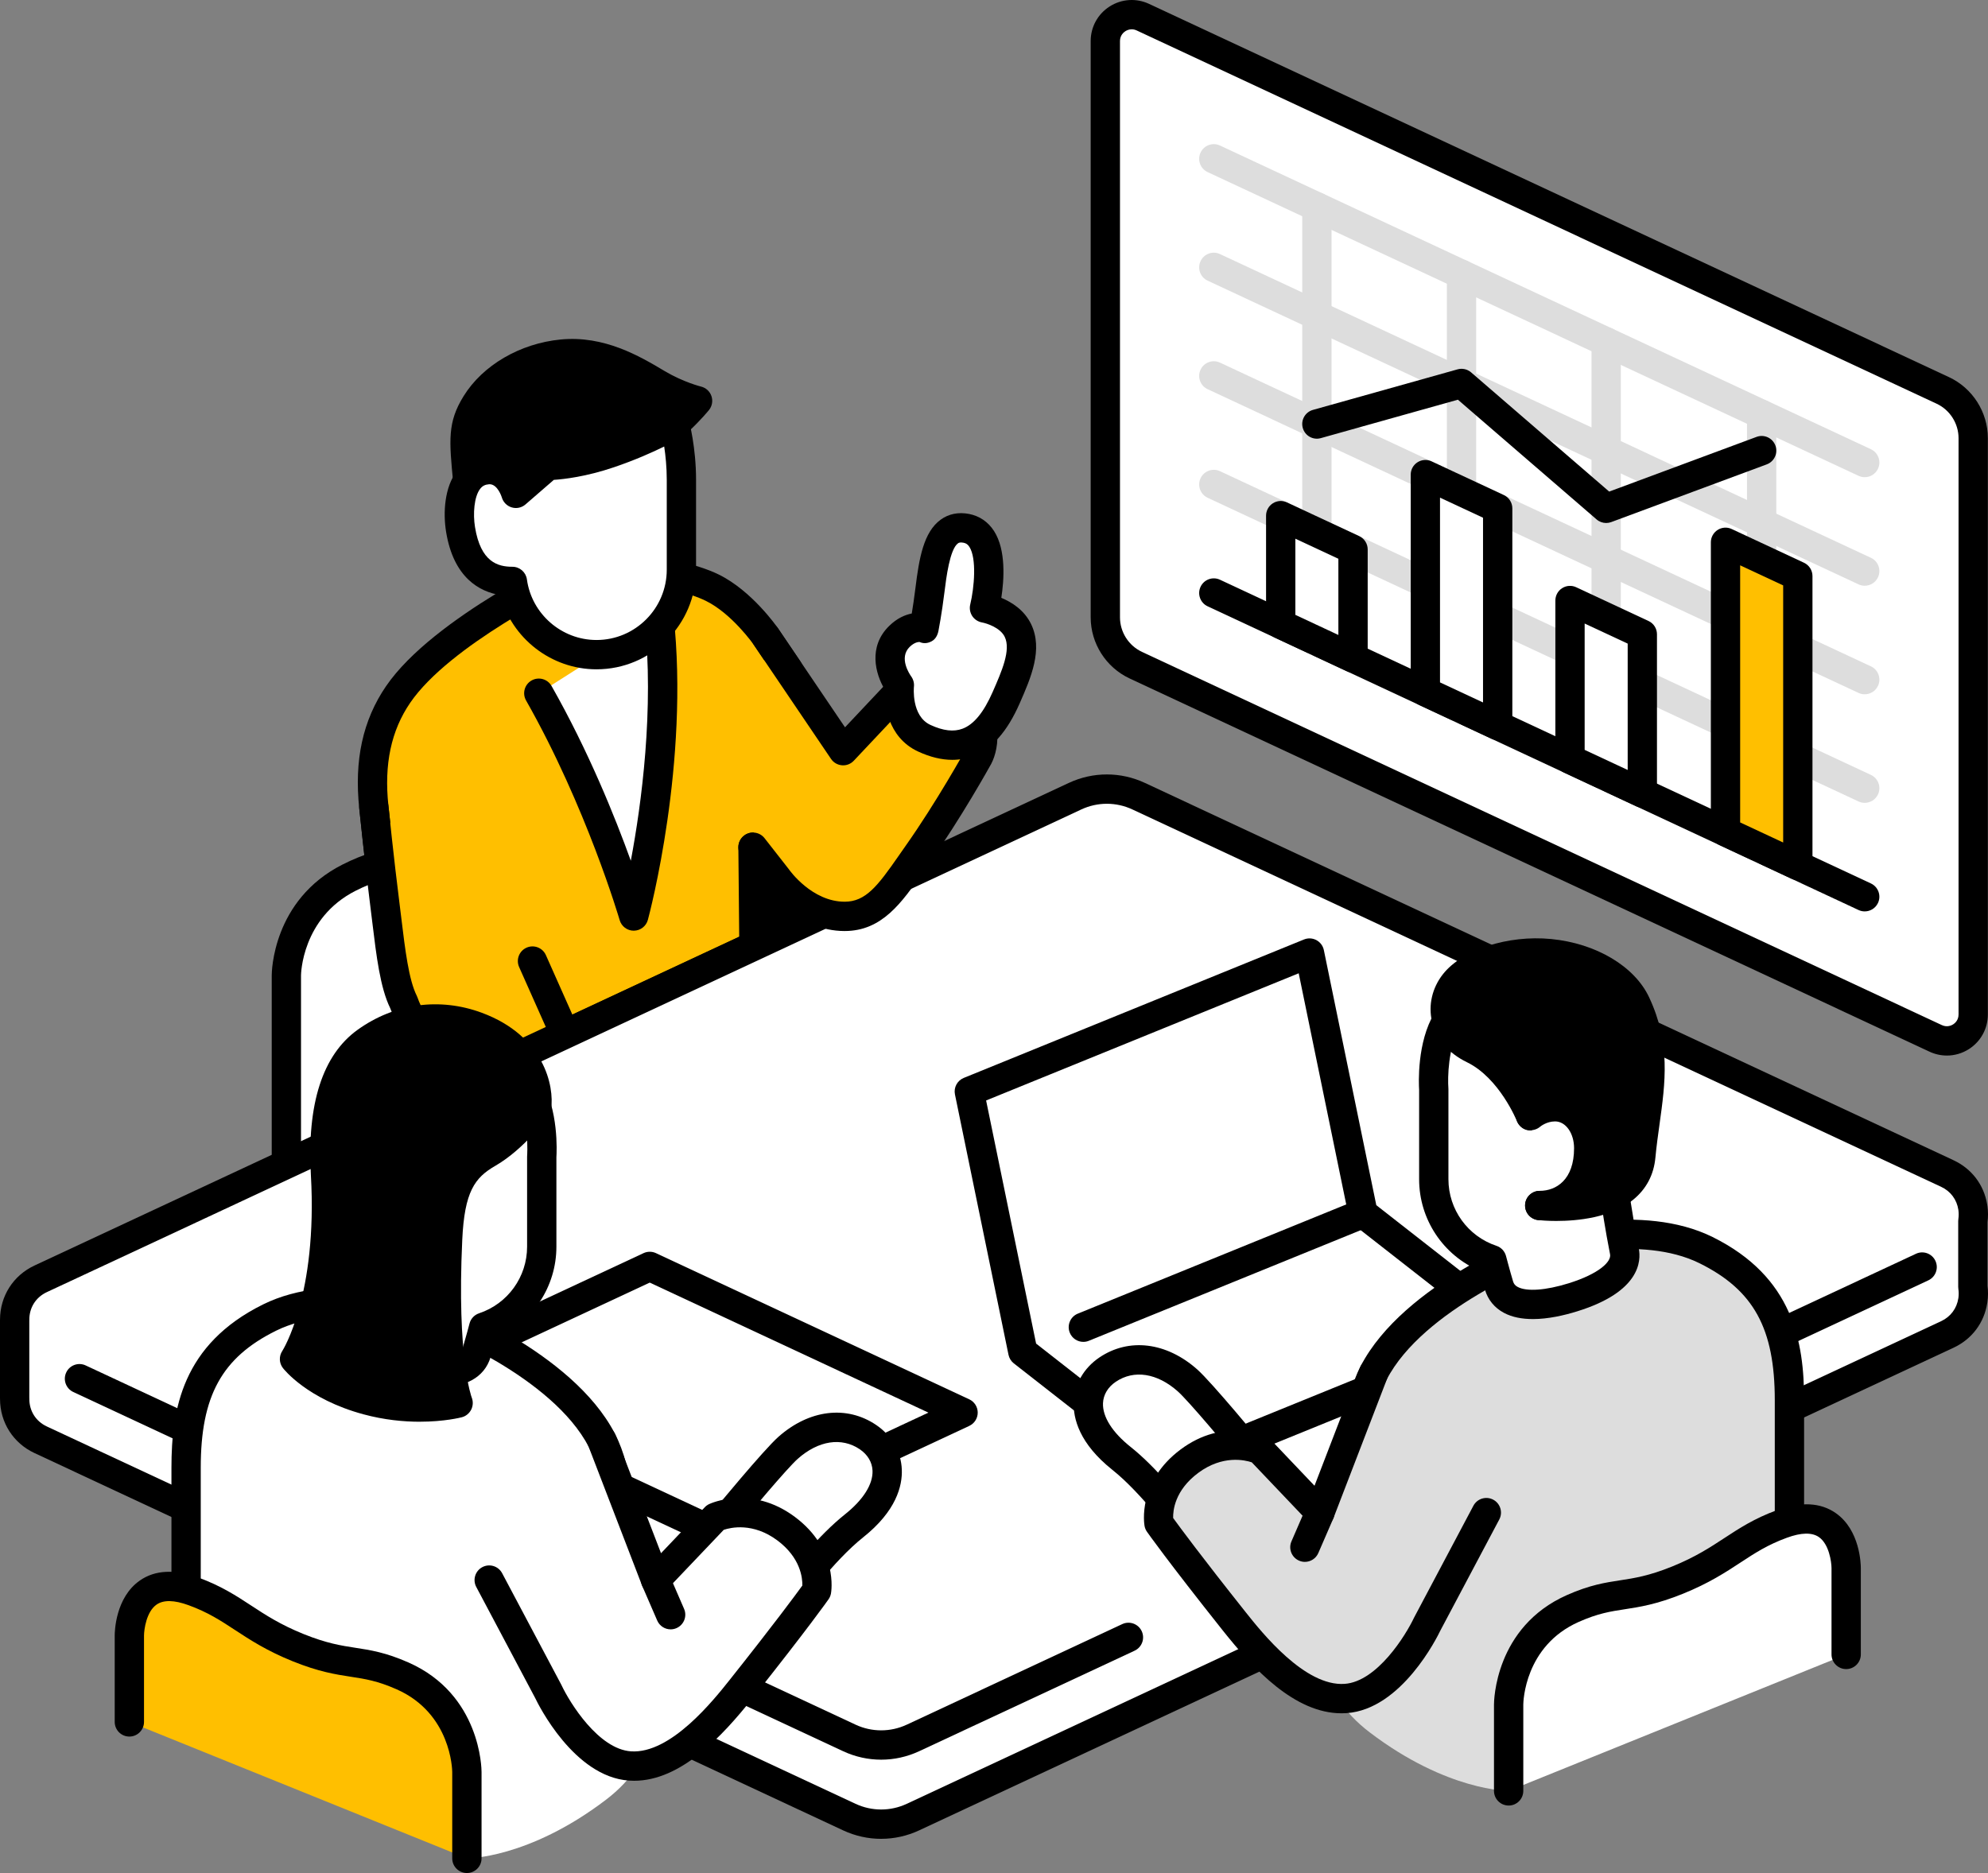 <svg width="191" height="180" viewBox="0 0 191 180" fill="none" xmlns="http://www.w3.org/2000/svg">
<rect x="0" y="0" width="191" height="180" fill="#808080" stroke="none"/>
<g clip-path="url(#clip0_2017_4167)">
<path d="M68.624 77.997V95.352L83.157 89.041L73.277 76.713L68.624 77.997Z" fill="black"/>
<path d="M53.157 75.188C49.201 76.88 47.966 78.92 43.348 81.076C38.73 83.231 37.495 82.343 33.54 84.343C27.514 87.39 27.514 93.729 27.514 93.729V111.879L59.182 97.1V78.95C59.182 78.95 59.182 72.61 53.157 75.188Z" fill="white"/>
<path d="M27.514 113.288C26.737 113.288 26.107 112.658 26.107 111.879V93.729C26.107 93.435 26.184 86.484 32.905 83.086C35.039 82.007 36.487 81.695 37.888 81.393C39.212 81.108 40.581 80.812 42.753 79.799C44.949 78.774 46.343 77.774 47.691 76.805C49.066 75.818 50.489 74.796 52.603 73.893C54.878 72.918 56.772 72.915 58.232 73.88C60.524 75.394 60.589 78.59 60.589 78.95V97.1C60.589 97.878 59.959 98.508 59.182 98.508C58.404 98.508 57.774 97.878 57.774 97.1V78.95C57.769 78.431 57.557 76.805 56.676 76.228C55.901 75.721 54.635 76.087 53.709 76.484C51.878 77.266 50.699 78.114 49.331 79.094C47.946 80.089 46.376 81.217 43.942 82.352C41.483 83.5 39.887 83.844 38.479 84.148C37.141 84.436 35.985 84.686 34.173 85.601C28.98 88.227 28.92 93.675 28.92 93.73V111.88C28.92 112.658 28.29 113.289 27.513 113.289L27.514 113.288Z" fill="black"/>
<path d="M185.974 99.791L109.122 63.923C107.337 63.09 106.196 61.298 106.196 59.327V3.946C106.196 2.091 108.121 0.865 109.8 1.648L186.653 37.516C188.437 38.349 189.578 40.142 189.578 42.112V97.493C189.578 99.348 187.653 100.575 185.974 99.791Z" fill="white"/>
<path d="M187.048 101.44C186.482 101.44 185.913 101.317 185.38 101.068L108.527 65.199C106.257 64.139 104.789 61.834 104.789 59.327V3.946C104.789 2.592 105.47 1.348 106.612 0.62C107.754 -0.107 109.168 -0.201 110.396 0.372L187.249 36.241C189.52 37.301 190.987 39.605 190.987 42.113V97.494C190.987 98.849 190.306 100.093 189.163 100.821C188.518 101.233 187.785 101.441 187.049 101.441L187.048 101.44ZM108.731 2.816C108.448 2.816 108.229 2.93 108.125 2.996C107.968 3.096 107.604 3.388 107.604 3.946V59.327C107.604 60.745 108.434 62.048 109.717 62.647L186.57 98.516C187.075 98.749 187.494 98.544 187.65 98.445C187.807 98.345 188.171 98.052 188.171 97.494V42.113C188.171 40.696 187.342 39.393 186.058 38.794L109.206 2.925C109.035 2.846 108.875 2.816 108.731 2.816Z" fill="black"/>
<path d="M179.155 45.858C178.956 45.858 178.754 45.816 178.561 45.726L116.025 16.539C115.32 16.21 115.015 15.373 115.344 14.667C115.671 13.961 116.509 13.657 117.214 13.986L179.751 43.172C180.455 43.501 180.76 44.339 180.431 45.045C180.192 45.558 179.685 45.858 179.155 45.858Z" fill="#DDDDDD"/>
<path d="M179.155 56.29C178.956 56.29 178.754 56.248 178.561 56.158L116.025 26.971C115.32 26.642 115.015 25.805 115.344 25.099C115.671 24.393 116.509 24.088 117.214 24.418L179.751 53.605C180.455 53.933 180.76 54.771 180.431 55.477C180.192 55.99 179.685 56.29 179.155 56.29Z" fill="#DDDDDD"/>
<path d="M179.155 66.722C178.956 66.722 178.754 66.68 178.561 66.59L116.025 37.403C115.32 37.074 115.015 36.237 115.344 35.531C115.671 34.825 116.509 34.52 117.214 34.85L179.751 64.037C180.455 64.365 180.76 65.203 180.431 65.909C180.192 66.422 179.685 66.722 179.155 66.722Z" fill="#DDDDDD"/>
<path d="M179.155 77.155C178.956 77.155 178.754 77.113 178.561 77.022L116.025 47.835C115.32 47.506 115.015 46.669 115.344 45.963C115.671 45.258 116.509 44.952 117.214 45.282L179.751 74.469C180.455 74.798 180.76 75.636 180.431 76.342C180.192 76.854 179.685 77.155 179.155 77.155Z" fill="#DDDDDD"/>
<path d="M179.155 87.587C178.956 87.587 178.754 87.545 178.561 87.454L116.025 58.267C115.32 57.938 115.015 57.101 115.344 56.395C115.671 55.69 116.509 55.383 117.214 55.714L179.751 84.901C180.455 85.23 180.76 86.068 180.431 86.774C180.192 87.286 179.685 87.587 179.155 87.587Z" fill="black"/>
<path d="M126.521 63.02C125.744 63.02 125.113 62.389 125.113 61.611V19.884C125.113 19.106 125.744 18.475 126.521 18.475C127.299 18.475 127.929 19.106 127.929 19.884V61.612C127.929 62.39 127.299 63.021 126.521 63.021V63.02Z" fill="#DDDDDD"/>
<path d="M140.418 69.506C139.64 69.506 139.01 68.876 139.01 68.097V26.37C139.01 25.592 139.64 24.962 140.418 24.962C141.195 24.962 141.826 25.592 141.826 26.37V68.098C141.826 68.876 141.195 69.507 140.418 69.507V69.506Z" fill="#DDDDDD"/>
<path d="M154.315 75.992C153.537 75.992 152.907 75.362 152.907 74.583V32.855C152.907 32.077 153.537 31.447 154.315 31.447C155.092 31.447 155.722 32.077 155.722 32.855V74.583C155.722 75.362 155.092 75.992 154.315 75.992Z" fill="#DDDDDD"/>
<path d="M169.254 82.965C168.477 82.965 167.847 82.334 167.847 81.556V39.829C167.847 39.05 168.477 38.42 169.254 38.42C170.032 38.42 170.662 39.05 170.662 39.829V81.556C170.662 82.335 170.032 82.965 169.254 82.965V82.965Z" fill="#DDDDDD"/>
<path d="M154.315 50.261C153.982 50.261 153.654 50.143 153.395 49.919L140.07 38.412L126.9 42.105C126.153 42.318 125.375 41.879 125.166 41.129C124.956 40.379 125.393 39.602 126.141 39.392L140.038 35.495C140.491 35.367 140.98 35.477 141.337 35.784L154.604 47.242L168.764 41.985C169.491 41.715 170.303 42.086 170.573 42.816C170.844 43.545 170.472 44.356 169.743 44.627L154.803 50.173C154.644 50.232 154.479 50.261 154.314 50.261H154.315Z" fill="black"/>
<path d="M129.995 63.232L123.046 59.989V49.557L129.995 52.8V63.232Z" fill="white"/>
<path d="M129.995 64.64C129.792 64.64 129.59 64.597 129.4 64.508L122.452 61.265C121.956 61.033 121.639 60.536 121.639 59.988V49.556C121.639 49.074 121.885 48.627 122.29 48.368C122.696 48.109 123.205 48.074 123.642 48.28L130.59 51.523C131.086 51.754 131.403 52.252 131.403 52.799V63.231C131.403 63.713 131.157 64.161 130.752 64.419C130.522 64.566 130.259 64.64 129.996 64.64H129.995ZM124.454 59.091L128.587 61.021V53.698L124.454 51.769V59.091Z" fill="black"/>
<path d="M157.79 76.206L150.841 72.962V57.711L157.79 60.954V76.206Z" fill="white"/>
<path d="M157.789 77.614C157.586 77.614 157.383 77.571 157.194 77.482L150.246 74.239C149.751 74.007 149.434 73.51 149.434 72.962V57.712C149.434 57.23 149.679 56.782 150.085 56.524C150.49 56.265 150.999 56.23 151.436 56.435L158.384 59.678C158.88 59.909 159.196 60.407 159.196 60.954V76.205C159.196 76.687 158.951 77.135 158.546 77.393C158.316 77.54 158.053 77.614 157.79 77.614H157.789ZM152.248 72.064L156.382 73.994V61.851L152.248 59.922V72.064Z" fill="black"/>
<path d="M172.728 83.178L165.78 79.934V52.116L172.728 55.359V83.178Z" fill="#FFBF00"/>
<path d="M172.728 84.586C172.525 84.586 172.323 84.542 172.134 84.454L165.186 81.211C164.69 80.98 164.373 80.482 164.373 79.934V52.116C164.373 51.634 164.619 51.186 165.024 50.928C165.429 50.669 165.938 50.634 166.376 50.839L173.324 54.082C173.819 54.314 174.136 54.811 174.136 55.359V83.177C174.136 83.659 173.89 84.106 173.485 84.365C173.255 84.511 172.993 84.586 172.729 84.586H172.728ZM167.188 79.037L171.321 80.966V56.258L167.188 54.328V79.037Z" fill="black"/>
<path d="M143.892 69.719L136.944 66.476V45.612L143.892 48.856V69.719Z" fill="white"/>
<path d="M143.892 71.128C143.689 71.128 143.487 71.084 143.297 70.995L136.349 67.753C135.854 67.522 135.537 67.024 135.537 66.476V45.612C135.537 45.131 135.782 44.683 136.188 44.425C136.593 44.165 137.102 44.13 137.539 44.336L144.488 47.578C144.984 47.81 145.3 48.307 145.3 48.855V69.719C145.3 70.201 145.055 70.648 144.65 70.907C144.42 71.053 144.157 71.128 143.893 71.128H143.892ZM138.351 65.579L142.484 67.507V49.753L138.351 47.824V65.579Z" fill="black"/>
<path d="M55.794 54.261C55.794 54.261 42.641 60.33 38.255 66.732C36.082 69.904 35.484 73.528 35.917 77.57C36.329 81.428 36.639 84.151 36.639 84.151L53.085 99.944L72.436 90.913L72.345 81.419L74.595 83.951L75.728 64.343L73.578 61.167C73.578 61.167 71.326 57.899 68.431 56.477C64.359 54.477 55.794 54.261 55.794 54.261Z" fill="#FFBF00"/>
<path d="M53.086 101.354C52.729 101.354 52.379 101.219 52.111 100.962L35.666 85.168C35.429 84.941 35.279 84.638 35.241 84.311C35.241 84.311 34.931 81.584 34.518 77.72C34.018 73.051 34.861 69.196 37.095 65.935C41.647 59.289 54.654 53.235 55.205 52.981C55.401 52.891 55.616 52.843 55.83 52.852C56.192 52.861 64.753 53.1 69.052 55.212C72.24 56.778 74.637 60.221 74.737 60.367L76.893 63.553C77.066 63.809 77.151 64.115 77.133 64.424L76 84.032C75.967 84.602 75.594 85.095 75.057 85.282C74.624 85.43 74.153 85.36 73.789 85.106L73.844 90.9C73.849 91.452 73.531 91.957 73.032 92.19L53.681 101.222C53.491 101.31 53.287 101.354 53.086 101.354H53.086ZM37.981 83.488L53.364 98.26L71.02 90.02L70.939 81.432C70.933 80.845 71.292 80.315 71.84 80.104C72.382 79.895 72.996 80.04 73.386 80.469L74.295 64.739L72.413 61.957C72.401 61.939 70.331 58.979 67.812 57.742C64.494 56.112 57.662 55.745 56.087 55.681C54.139 56.616 43.177 62.038 39.416 67.529C37.578 70.212 36.891 73.448 37.317 77.421C37.624 80.291 37.874 82.532 37.982 83.488H37.981Z" fill="black"/>
<path d="M51.767 66.62C57.715 77.101 60.887 88.032 60.887 88.032C60.887 88.032 64.84 73.35 63.313 59.279L51.767 66.62Z" fill="white"/>
<path d="M60.887 89.441C60.261 89.441 59.711 89.027 59.535 88.425C59.505 88.318 56.335 77.522 50.543 67.316C50.159 66.639 50.396 65.78 51.072 65.395C51.748 65.012 52.607 65.248 52.991 65.924C56.539 72.174 59.092 78.514 60.607 82.719C61.625 77.295 62.865 68.193 61.915 59.43C61.831 58.657 62.39 57.962 63.162 57.878C63.93 57.797 64.629 58.353 64.713 59.126C66.25 73.298 62.411 87.788 62.246 88.398C62.082 89.008 61.532 89.434 60.901 89.44H60.888L60.887 89.441Z" fill="black"/>
<path d="M52.821 50.805L55.111 50.542C55.111 50.542 57.674 44.978 61.346 43.197C64.455 41.688 67.02 38.52 67.02 38.52C67.02 38.52 65.166 38.075 63.163 36.887C61.035 35.625 57.822 33.658 54.002 34.029C50.182 34.4 47.178 36.479 45.732 38.818C44.286 41.156 44.601 42.529 45.083 47.727C45.622 53.537 49.014 54 49.014 54L52.821 50.806V50.805Z" fill="black"/>
<path d="M49.015 55.407C48.952 55.407 48.889 55.403 48.825 55.395C48.642 55.37 44.317 54.703 43.682 47.856L43.547 46.434C43.148 42.3 42.983 40.589 44.537 38.076C46.38 35.095 49.956 33.007 53.868 32.626C58.062 32.218 61.481 34.25 63.743 35.592L63.883 35.675C65.661 36.73 67.336 37.147 67.353 37.15C67.822 37.265 68.2 37.611 68.354 38.069C68.509 38.527 68.419 39.031 68.115 39.407C68.003 39.547 65.314 42.838 61.961 44.466C59.321 45.746 57.045 49.713 56.39 51.133C56.184 51.579 55.761 51.886 55.273 51.943L53.403 52.158L49.92 55.079C49.665 55.293 49.345 55.409 49.016 55.409L49.015 55.407ZM54.956 35.391C54.686 35.391 54.414 35.404 54.138 35.43C50.486 35.786 48.019 37.795 46.929 39.558C45.907 41.211 45.95 42.039 46.348 46.162L46.484 47.595C46.783 50.819 48.019 51.987 48.732 52.397L51.917 49.725C52.127 49.547 52.386 49.436 52.66 49.405L54.193 49.23C55.068 47.566 57.459 43.518 60.732 41.929C62.197 41.218 63.555 40.07 64.515 39.139C63.889 38.874 63.177 38.532 62.446 38.099L62.305 38.015C60.416 36.893 57.887 35.39 54.956 35.39V35.391Z" fill="black"/>
<path d="M58.545 43.566C55.123 44.73 52.66 44.73 52.66 44.73L49.566 47.412C49.566 47.412 48.88 44.984 46.876 45.134C44.111 45.34 43.934 48.95 44.245 50.873C44.888 54.845 47.061 55.876 49.229 55.876C49.778 59.852 53.187 62.914 57.309 62.914C61.815 62.914 65.467 59.258 65.467 54.749V46.11C65.467 43.142 64.828 40.773 64.828 40.773C64.828 40.773 62.358 42.269 58.544 43.566L58.545 43.566Z" fill="white"/>
<path d="M57.31 64.322C52.944 64.322 49.151 61.327 48.06 57.19C46.079 56.862 43.575 55.537 42.857 51.099C42.564 49.288 42.692 46.795 43.931 45.222C44.632 44.332 45.614 43.816 46.772 43.729C48.217 43.611 49.272 44.34 49.965 45.203L51.738 43.665C51.994 43.443 52.322 43.321 52.66 43.321C52.678 43.321 54.963 43.296 58.092 42.232C61.697 41.006 64.077 39.581 64.1 39.567C64.478 39.34 64.942 39.301 65.353 39.466C65.763 39.63 66.072 39.978 66.187 40.405C66.216 40.509 66.875 42.989 66.875 46.109V54.748C66.875 60.026 62.584 64.322 57.31 64.322ZM47.038 46.536C47.019 46.536 47 46.536 46.981 46.539C46.606 46.567 46.355 46.695 46.141 46.967C45.541 47.728 45.433 49.395 45.636 50.648C46.183 54.034 47.844 54.467 49.23 54.467C49.933 54.467 50.528 54.986 50.624 55.684C51.082 59.002 53.956 61.505 57.31 61.505C61.032 61.505 64.06 58.474 64.06 54.749V46.11C64.06 44.892 63.944 43.776 63.814 42.911C62.671 43.474 61.017 44.213 58.997 44.9C56.316 45.812 54.174 46.053 53.21 46.116L50.487 48.477C50.123 48.793 49.624 48.902 49.162 48.761C48.701 48.623 48.342 48.258 48.211 47.795C48.211 47.792 47.824 46.535 47.037 46.535L47.038 46.536Z" fill="black"/>
<path d="M51.16 92.361L35.917 77.571C35.917 77.571 36.425 82.584 36.983 86.975C37.435 90.534 37.762 94.311 38.785 96.329C39.463 98.414 46.477 111.299 46.477 111.299C46.477 111.299 49.205 115.65 54.891 113.173C60.576 110.696 57.777 107.233 57.777 107.233L51.16 92.36V92.361Z" fill="#FFBF00"/>
<path d="M51.552 115.34C48.324 115.34 46.142 113.414 45.286 112.048C45.27 112.024 45.255 111.999 45.241 111.973C44.529 110.663 38.346 99.283 37.484 96.874C36.529 94.919 36.163 91.886 35.775 88.679C35.713 88.169 35.651 87.658 35.587 87.152C35.033 82.793 34.522 77.763 34.517 77.713C34.438 76.938 35.001 76.248 35.775 76.168C36.553 76.083 37.239 76.653 37.317 77.427C37.323 77.477 37.83 82.473 38.38 86.797C38.444 87.309 38.507 87.825 38.57 88.34C38.917 91.213 39.276 94.183 40.041 95.692C40.074 95.756 40.102 95.824 40.124 95.893C40.59 97.327 44.891 105.439 47.687 110.575C47.976 111.005 50.044 113.75 54.33 111.881C55.867 111.211 56.821 110.4 57.018 109.596C57.206 108.826 56.689 108.123 56.684 108.118C56.607 108.022 56.542 107.917 56.492 107.805L49.875 92.933C49.559 92.222 49.878 91.389 50.588 91.073C51.297 90.757 52.13 91.076 52.447 91.787L59.003 106.522C59.353 107.025 60.191 108.471 59.752 110.267C59.329 111.994 57.882 113.407 55.453 114.466C54.025 115.088 52.72 115.34 51.552 115.34Z" fill="black"/>
<path d="M1.408 134.373V126.88H1.41C1.391 125.286 2.222 123.684 3.908 122.897L64.082 94.813L103.292 76.512C105.227 75.609 107.461 75.609 109.396 76.512L187.096 112.776C188.532 113.446 189.345 114.707 189.545 116.051H189.548V116.065C189.61 116.49 189.61 116.923 189.548 117.349V123.672C189.61 124.097 189.61 124.53 189.548 124.956V124.967H189.546C189.346 126.311 188.532 127.574 187.097 128.243L87.712 174.627C85.778 175.53 83.544 175.53 81.61 174.627L3.908 138.364C2.219 137.575 1.389 135.969 1.411 134.373H1.408L1.408 134.373Z" fill="white"/>
<path d="M84.659 176.716C83.415 176.716 82.171 176.445 81.013 175.905L3.312 139.641C1.27 138.687 0.009 136.706 0.002 134.454C0.001 134.427 0 134.4 0 134.373V126.88C0 126.857 0 126.834 0.002 126.81C0.007 124.557 1.27 122.574 3.312 121.62L102.697 75.236C105.014 74.155 107.672 74.154 109.989 75.236L187.689 111.501C189.433 112.314 190.606 113.857 190.919 115.742C190.933 115.803 190.943 115.868 190.949 115.932C191.015 116.433 191.017 116.941 190.953 117.443V123.576C191.019 124.094 191.015 124.618 190.941 125.136C190.938 125.163 190.934 125.189 190.929 125.215C190.632 127.129 189.452 128.697 187.689 129.519L88.305 175.903C87.145 176.444 85.902 176.714 84.658 176.714L84.659 176.716ZM2.815 134.285C2.818 134.32 2.818 134.356 2.818 134.392C2.802 135.579 3.431 136.587 4.502 137.087L82.202 173.351C83.763 174.078 85.554 174.078 87.115 173.351L186.5 126.967C187.404 126.544 188.006 125.74 188.151 124.76C188.154 124.748 188.155 124.736 188.157 124.724C188.196 124.442 188.194 124.156 188.153 123.875C188.143 123.808 188.138 123.74 188.138 123.672V117.349C188.138 117.28 188.143 117.213 188.153 117.146C188.194 116.862 188.195 116.575 188.156 116.292C188.154 116.281 188.152 116.269 188.151 116.259C188.004 115.28 187.403 114.476 186.499 114.055L108.799 77.79C107.237 77.06 105.447 77.062 103.886 77.79L4.502 124.174C3.433 124.673 2.803 125.678 2.817 126.864C2.817 126.895 2.817 126.926 2.815 126.957V134.285H2.815Z" fill="black"/>
<path d="M118.081 154.255C117.55 154.255 117.043 153.955 116.804 153.442C116.476 152.736 116.781 151.898 117.485 151.569L184.078 120.49C184.783 120.159 185.62 120.466 185.948 121.17C186.277 121.876 185.972 122.714 185.267 123.043L118.674 154.123C118.482 154.213 118.279 154.255 118.081 154.255Z" fill="black"/>
<path d="M84.659 169.108C83.415 169.108 82.171 168.838 81.013 168.298L7.041 133.773C6.337 133.444 6.032 132.606 6.361 131.9C6.689 131.195 7.525 130.89 8.231 131.22L82.202 165.744C83.763 166.471 85.554 166.471 87.115 165.744L107.822 156.079C108.529 155.749 109.365 156.055 109.693 156.76C110.021 157.466 109.716 158.303 109.012 158.632L88.305 168.297C87.145 168.837 85.902 169.108 84.658 169.108L84.659 169.108Z" fill="black"/>
<path d="M125.812 91.591L130.956 116.61L145.368 127.88L112.684 141.182L98.271 129.912L93.128 104.893L125.812 91.591Z" fill="white"/>
<path d="M112.684 142.591C112.375 142.591 112.069 142.49 111.817 142.293L97.405 131.023C97.142 130.817 96.96 130.525 96.893 130.197L91.749 105.177C91.612 104.512 91.969 103.844 92.598 103.588L125.282 90.286C125.669 90.127 126.106 90.15 126.476 90.348C126.845 90.546 127.107 90.897 127.191 91.306L132.23 115.819L146.235 126.77C146.63 127.079 146.832 127.576 146.762 128.075C146.692 128.572 146.364 128.995 145.898 129.185L113.214 142.487C113.043 142.557 112.863 142.591 112.684 142.591V142.591ZM99.546 129.121L112.908 139.57L142.586 127.492L130.089 117.72C129.826 117.514 129.644 117.222 129.577 116.895L124.775 93.534L94.742 105.757L99.545 129.121H99.546Z" fill="black"/>
<path d="M126.905 157.776C126.905 157.776 129.44 154.07 129.929 149.111C130.446 143.85 129.597 136.532 131.975 131.935C135.896 124.357 148.311 119.74 148.311 119.74C148.311 119.74 157.527 116.974 163.914 120.14C170.257 123.285 171.922 128.08 171.922 134.56V159.042L144.946 172.106C144.946 172.106 139.056 172.164 131.59 166.478C126.411 162.534 126.905 157.776 126.905 157.776Z" fill="#DDDDDD"/>
<path d="M171.922 160.451C171.145 160.451 170.515 159.821 170.515 159.042V134.56C170.515 127.67 168.489 123.98 163.289 121.403C157.678 118.621 149.427 120.884 148.758 121.078C147.962 121.383 136.735 125.799 133.224 132.583C131.711 135.508 131.632 139.812 131.556 143.975C131.522 145.847 131.49 147.615 131.329 149.25C130.812 154.508 128.178 158.409 128.066 158.573C127.627 159.214 126.751 159.378 126.11 158.939C125.469 158.5 125.305 157.623 125.744 156.982C125.801 156.897 128.087 153.455 128.528 148.974C128.678 147.452 128.709 145.739 128.743 143.924C128.825 139.438 128.91 134.798 130.726 131.289C134.849 123.319 147.294 118.618 147.821 118.421C147.85 118.41 147.878 118.401 147.907 118.392C148.306 118.273 157.735 115.505 164.54 118.88C172.286 122.72 173.331 128.962 173.331 134.562V159.044C173.331 159.822 172.7 160.453 171.923 160.453L171.922 160.451Z" fill="black"/>
<path d="M171.203 146.454C167.153 147.934 165.889 149.944 161.16 151.857C156.431 153.769 155.167 152.781 151.116 154.577C144.946 157.312 144.946 163.803 144.946 163.803V172.106L177.374 158.993V150.69C177.374 150.69 177.374 144.199 171.203 146.453V146.454Z" fill="white"/>
<path d="M144.945 173.515C144.167 173.515 143.537 172.884 143.537 172.106V163.804C143.537 163.501 143.617 156.361 150.545 153.289C152.737 152.317 154.222 152.09 155.659 151.87C157.013 151.663 158.413 151.448 160.633 150.551C162.875 149.644 164.299 148.71 165.676 147.807C167.088 146.882 168.548 145.924 170.72 145.13C173.011 144.294 174.913 144.388 176.375 145.412C178.714 147.049 178.781 150.323 178.781 150.691V158.993C178.781 159.771 178.151 160.402 177.373 160.402C176.596 160.402 175.966 159.771 175.966 158.993V150.691C175.96 150.098 175.732 148.394 174.755 147.717C174.09 147.256 173.057 147.276 171.686 147.777C169.819 148.459 168.613 149.249 167.218 150.164C165.797 151.096 164.186 152.153 161.686 153.164C159.163 154.184 157.527 154.434 156.084 154.655C154.715 154.865 153.533 155.046 151.685 155.865C146.461 158.182 146.354 163.581 146.353 163.81V172.107C146.353 172.885 145.722 173.516 144.945 173.516V173.515Z" fill="black"/>
<path d="M157.026 110.601V101.836C157.026 97.326 153.677 92.595 147.765 92.595C141.853 92.595 140.132 96.249 139.023 98.083C137.447 100.689 137.752 104.684 137.752 104.684V113.322C137.752 116.928 140.09 119.982 143.33 121.063C143.33 121.063 143.703 122.479 144.022 123.549C144.633 125.601 147.463 125.81 151.115 124.676C155.231 123.399 156.348 121.648 156.07 120.262C155.629 118.065 155.216 115.303 155.216 115.303C155.216 115.303 156.927 111.323 157.027 110.601H157.026Z" fill="white"/>
<path d="M147.27 126.764C146.268 126.764 145.303 126.599 144.491 126.166C143.589 125.683 142.96 124.918 142.672 123.951C142.492 123.349 142.296 122.638 142.156 122.124C138.65 120.63 136.344 117.184 136.344 113.321V104.731C136.308 104.172 136.12 100.161 137.818 97.353L138.042 96.975C139.232 94.951 141.446 91.186 147.764 91.186C154.442 91.186 158.433 96.6 158.433 101.836V110.601C158.433 110.666 158.428 110.73 158.42 110.794C158.318 111.526 157.341 113.906 156.667 115.488C156.797 116.323 157.117 118.331 157.448 119.985C157.687 121.174 157.588 124.142 151.531 126.021C150.279 126.41 148.735 126.765 147.27 126.765V126.764ZM147.766 94.003C143.057 94.003 141.561 96.546 140.469 98.404L140.227 98.812C139.126 100.634 139.081 103.59 139.156 104.576C139.158 104.611 139.16 104.647 139.16 104.683V113.321C139.16 116.23 141.015 118.805 143.776 119.726C144.226 119.876 144.57 120.244 144.692 120.704C144.693 120.709 145.057 122.095 145.37 123.144C145.444 123.391 145.577 123.551 145.817 123.678C146.681 124.139 148.506 124.01 150.698 123.329C153.642 122.415 154.831 121.241 154.689 120.537C154.247 118.33 153.84 115.624 153.824 115.509C153.785 115.25 153.819 114.986 153.923 114.745C154.641 113.074 155.465 111.025 155.619 110.452V101.833C155.619 98.036 152.867 94 147.766 94V94.003Z" fill="black"/>
<path d="M149.116 106.361C147.76 106.446 147.045 107.219 147.045 107.219C147.045 107.219 145.22 102.595 141.549 100.814C138.44 99.305 138.292 96.334 139.732 94.503C141.232 92.594 145.073 91.274 148.893 91.645C152.713 92.016 155.992 93.945 157.163 96.433C159.598 101.607 158.128 105.909 157.646 111.106C157.107 116.917 147.931 115.851 147.931 115.851C147.931 115.851 148.727 115.982 150.416 115.166C152.105 114.349 150.472 106.276 149.116 106.361Z" fill="black"/>
<path d="M149.542 117.336C148.654 117.336 148.012 117.277 147.82 117.256C147.772 117.251 147.732 117.246 147.702 117.241C146.949 117.116 146.432 116.413 146.538 115.654C146.643 114.902 147.326 114.379 148.078 114.449C148.154 114.449 148.656 114.423 149.617 113.984C150.047 112.898 149.391 109.12 148.722 107.849C148.294 107.974 148.066 108.189 148.053 108.201C147.724 108.556 147.249 108.703 146.774 108.615C146.298 108.525 145.915 108.185 145.737 107.734C145.721 107.696 144.055 103.593 140.936 102.08C139.153 101.214 137.961 99.822 137.578 98.157C137.216 96.587 137.599 94.937 138.626 93.63C140.488 91.261 144.862 89.839 149.028 90.241C153.342 90.66 157.035 92.854 158.436 95.831C160.522 100.264 159.998 104.038 159.443 108.032C159.298 109.07 159.149 110.142 159.047 111.234C158.893 112.903 158.17 114.272 156.9 115.303C154.768 117.033 151.537 117.335 149.543 117.335L149.542 117.336ZM148.085 114.451C148.085 114.451 148.09 114.451 148.093 114.452C148.109 114.454 148.125 114.456 148.141 114.457C148.128 114.455 148.11 114.452 148.085 114.451ZM149.151 104.951C150.799 104.951 151.551 107.08 151.974 108.7C152.166 109.433 152.819 112.183 152.43 114.25C153.445 114.041 154.423 113.688 155.13 113.112C155.797 112.57 156.162 111.871 156.245 110.975C156.352 109.818 156.505 108.713 156.654 107.645C157.172 103.923 157.618 100.708 155.889 97.034C154.918 94.969 152.051 93.367 148.756 93.047C145.214 92.708 141.949 93.96 140.837 95.374C140.347 95.999 140.153 96.804 140.32 97.527C140.51 98.356 141.147 99.054 142.162 99.546C144.93 100.89 146.736 103.566 147.649 105.239C148.042 105.097 148.502 104.989 149.028 104.955C149.07 104.953 149.11 104.951 149.15 104.951L149.151 104.951Z" fill="black"/>
<path d="M149.407 106.361C147.988 106.361 147.045 107.219 147.045 107.219L147.931 115.851C150.099 115.851 152.639 114.368 152.639 110.345C152.639 108.131 151.259 106.361 149.407 106.361Z" fill="white"/>
<path d="M147.931 117.26C147.154 117.26 146.524 116.629 146.524 115.851C146.524 115.073 147.154 114.442 147.931 114.442C149.527 114.442 151.231 113.366 151.231 110.345C151.231 108.901 150.43 107.769 149.407 107.769C148.577 107.769 147.982 108.269 147.976 108.275C147.391 108.774 146.506 108.72 145.997 108.142C145.489 107.565 145.529 106.693 146.098 106.176C146.236 106.051 147.499 104.952 149.407 104.952C152.009 104.952 154.046 107.322 154.046 110.345C154.046 115.097 150.876 117.261 147.93 117.261L147.931 117.26Z" fill="black"/>
<path d="M113.976 146.98C113.976 146.98 110.753 142.542 107.754 140.156C103.462 136.743 104.007 133.248 106.415 131.622C108.79 130.018 111.705 130.542 114.089 132.656C115.45 133.863 120.507 140.011 120.507 140.011L122.178 143.515L121.243 146.979H113.976V146.98Z" fill="white"/>
<path d="M121.243 148.389H113.976C113.526 148.389 113.103 148.172 112.838 147.808C112.807 147.765 109.689 143.494 106.878 141.259C103.693 138.726 103.098 136.316 103.159 134.74C103.226 133.03 104.125 131.468 105.628 130.453C108.465 128.541 112.064 128.978 115.022 131.601C116.426 132.846 121.069 138.478 121.593 139.115C121.666 139.204 121.728 139.301 121.777 139.404L123.448 142.908C123.592 143.211 123.624 143.557 123.536 143.881L122.601 147.346C122.436 147.96 121.878 148.387 121.243 148.387V148.389ZM114.681 145.571H120.165L120.683 143.651L119.311 140.774C117.842 138.992 114.177 134.616 113.155 133.71C111.175 131.953 108.949 131.61 107.202 132.79C106.441 133.304 106.004 134.036 105.972 134.851C105.922 136.157 106.865 137.65 108.629 139.054C111.115 141.031 113.679 144.256 114.681 145.572V145.571Z" fill="black"/>
<path d="M126.808 145.364L121.072 139.335C121.072 139.335 117.805 137.791 114.276 140.421C110.749 143.05 111.349 146.398 111.349 146.398C111.349 146.398 113.254 149.111 118.581 155.813C121.046 158.915 125.05 163.528 129.29 163.227C133.932 162.898 137.128 156.062 137.128 156.062L142.802 145.364L131.974 131.936L126.808 145.364Z" fill="#DDDDDD"/>
<path d="M128.886 164.65C124.396 164.65 120.447 160.424 117.48 156.69C112.188 150.031 110.277 147.32 110.198 147.208C110.08 147.04 110 146.849 109.964 146.647C109.933 146.475 109.257 142.406 113.436 139.291C117.594 136.193 121.508 137.984 121.673 138.062C121.829 138.137 121.971 138.239 122.091 138.364L126.294 142.782L130.661 131.43C130.94 130.705 131.754 130.343 132.48 130.621C133.205 130.9 133.567 131.716 133.288 132.442L128.122 145.87C127.948 146.321 127.557 146.651 127.084 146.745C126.61 146.842 126.122 146.685 125.789 146.336L120.267 140.532C119.608 140.312 117.46 139.805 115.117 141.551C112.856 143.236 112.691 145.184 112.713 145.883C113.341 146.75 115.415 149.565 119.683 154.936C121.238 156.894 125.375 162.095 129.191 161.822C132.308 161.601 135.058 157.157 135.854 155.464L141.559 144.704C141.923 144.019 142.774 143.756 143.462 144.12C144.148 144.485 144.41 145.337 144.045 146.025L138.387 156.695C138.089 157.321 134.663 164.259 129.389 164.633C129.221 164.645 129.053 164.651 128.886 164.651V164.65Z" fill="black"/>
<path d="M125.368 150.099C125.181 150.099 124.991 150.061 124.809 149.981C124.096 149.671 123.768 148.842 124.078 148.129L125.518 144.804C125.827 144.089 126.656 143.761 127.369 144.072C128.082 144.381 128.41 145.21 128.101 145.924L126.66 149.249C126.431 149.781 125.912 150.099 125.368 150.099Z" fill="black"/>
<path d="M104.085 128.956C103.529 128.956 103.003 128.625 102.781 128.077C102.488 127.357 102.835 126.535 103.554 126.242L130.426 115.306C131.145 115.012 131.967 115.36 132.259 116.08C132.552 116.8 132.206 117.622 131.486 117.915L104.615 128.851C104.441 128.922 104.261 128.956 104.085 128.956Z" fill="black"/>
<path d="M92.189 66.808C88.662 64.178 86.241 66.582 86.241 66.582L81.004 72.142L73.578 61.167L72.345 81.419L74.667 84.383C74.667 84.383 77.181 88.065 81.155 88.065C84.307 88.065 85.851 85.37 88.136 82.134C91.209 77.781 93.991 72.743 93.991 72.743C93.991 72.743 95.718 69.437 92.189 66.808Z" fill="#FFBF00"/>
<path d="M81.155 89.474C76.694 89.474 73.876 85.704 73.535 85.223L71.238 82.287C70.759 81.675 70.866 80.79 71.478 80.309C72.09 79.829 72.975 79.937 73.454 80.549L75.774 83.514C75.793 83.538 75.811 83.563 75.829 83.588C75.847 83.614 77.995 86.656 81.155 86.656C83.178 86.656 84.327 85.14 86.348 82.233C86.556 81.935 86.768 81.63 86.986 81.32C89.981 77.08 92.732 72.11 92.76 72.06C92.924 71.721 93.741 69.72 91.349 67.937C88.974 66.165 87.491 67.342 87.218 67.596L82.029 73.107C81.736 73.418 81.321 73.583 80.892 73.545C80.466 73.511 80.079 73.285 79.84 72.93L72.413 61.956C71.977 61.311 72.146 60.436 72.789 59.999C73.434 59.564 74.308 59.731 74.744 60.376L81.186 69.896L85.218 65.614C86.385 64.454 89.471 63.024 93.031 65.676C96.583 68.324 96.028 71.882 95.24 73.394C95.109 73.631 92.369 78.58 89.286 82.946C89.072 83.251 88.864 83.55 88.659 83.843C86.646 86.738 84.744 89.473 81.155 89.473L81.155 89.474Z" fill="black"/>
<path d="M88.807 70.947C85.965 69.637 86.409 65.838 86.409 65.838C86.409 65.838 84.395 63.124 86.422 61.152C87.626 59.98 88.782 60.358 88.782 60.358C88.782 60.358 89.088 58.804 89.349 56.692C89.736 53.558 90.25 50.268 92.84 50.775C96.281 51.448 94.583 58.429 94.583 58.429C94.583 58.429 96.949 58.833 97.797 60.59C98.696 62.453 97.64 64.833 96.667 67.052C95.258 70.269 93.022 72.89 88.807 70.947Z" fill="white"/>
<path d="M91.492 73.022C90.461 73.022 89.366 72.756 88.218 72.227C85.205 70.838 84.953 67.54 84.979 66.224C84.118 64.777 83.377 62.148 85.44 60.142C86.194 59.408 86.957 59.085 87.599 58.96C87.703 58.332 87.833 57.483 87.951 56.518C88.308 53.624 88.738 51.13 90.384 49.936C91.149 49.38 92.091 49.193 93.109 49.392C94.115 49.589 94.945 50.159 95.508 51.041C96.676 52.867 96.465 55.762 96.203 57.455C97.174 57.856 98.403 58.609 99.064 59.977C100.239 62.41 99.037 65.151 97.977 67.57C96.773 70.316 95.31 71.966 93.485 72.66C92.852 72.901 92.186 73.022 91.492 73.022ZM89.396 69.668C90.623 70.234 91.634 70.35 92.486 70.026C93.569 69.614 94.515 68.457 95.378 66.486C96.255 64.486 97.14 62.468 96.53 61.202C96.102 60.315 94.803 59.901 94.338 59.816C93.957 59.746 93.617 59.521 93.406 59.197C93.196 58.871 93.124 58.472 93.216 58.096C93.609 56.462 93.846 53.663 93.138 52.558C92.987 52.322 92.822 52.206 92.57 52.157C92.215 52.086 92.095 52.175 92.038 52.216C91.249 52.788 90.909 55.541 90.746 56.864C90.482 59.002 90.176 60.563 90.163 60.629C90.079 61.05 89.878 61.437 89.498 61.634C89.118 61.831 88.738 61.871 88.347 61.696C88.364 61.705 87.942 61.636 87.403 62.162C86.313 63.223 87.415 64.825 87.544 65.004C87.75 65.29 87.848 65.651 87.807 66.001C87.805 66.022 87.531 68.808 89.397 69.668H89.396Z" fill="black"/>
<path d="M38.212 133.006L62.426 121.704L73.902 127.06L92.528 135.754L68.314 147.055L53.118 139.963L38.212 133.006Z" fill="white"/>
<path d="M68.314 148.463C68.111 148.463 67.908 148.419 67.719 148.331L37.617 134.282C37.121 134.05 36.805 133.553 36.805 133.005C36.805 132.457 37.121 131.96 37.617 131.728L61.831 120.428C62.209 120.252 62.644 120.252 63.021 120.428L93.124 134.477C93.619 134.709 93.936 135.206 93.936 135.754C93.936 136.301 93.619 136.799 93.124 137.03L68.909 148.331C68.721 148.419 68.517 148.463 68.315 148.463H68.314ZM41.542 133.006L68.314 145.5L89.198 135.755L62.426 123.26L41.542 133.006Z" fill="black"/>
<path d="M62.897 164.261C62.897 164.261 60.362 160.555 59.874 155.596C59.357 150.336 60.206 143.017 57.828 138.42C53.907 130.842 41.492 126.225 41.492 126.225C41.492 126.225 32.276 123.459 25.889 126.625C19.546 129.77 17.881 134.565 17.881 141.045V165.527L44.857 178.591C44.857 178.591 50.747 178.649 58.213 172.963C63.392 169.019 62.898 164.261 62.898 164.261H62.897Z" fill="white"/>
<path d="M17.88 166.936C17.102 166.936 16.472 166.305 16.472 165.527V141.045C16.472 135.446 17.517 129.203 25.263 125.363C32.068 121.987 41.497 124.756 41.896 124.876C41.924 124.884 41.953 124.894 41.981 124.904C42.509 125.101 54.953 129.803 59.076 137.773C60.893 141.283 60.978 145.924 61.06 150.41C61.093 152.223 61.124 153.936 61.273 155.458C61.721 160.005 64.034 163.432 64.058 163.466C64.497 164.108 64.333 164.985 63.691 165.424C63.051 165.864 62.174 165.7 61.735 165.057C61.623 164.893 58.99 160.993 58.472 155.734C58.312 154.1 58.279 152.332 58.245 150.462C58.169 146.299 58.09 141.993 56.577 139.068C53.061 132.274 41.848 127.87 41.045 127.562C40.376 127.372 32.106 125.114 26.513 127.888C21.313 130.465 19.287 134.155 19.287 141.045V165.527C19.287 166.305 18.657 166.936 17.879 166.936H17.88Z" fill="black"/>
<path d="M38.687 161.062C34.636 159.266 33.372 160.254 28.643 158.341C23.914 156.429 22.65 154.418 18.599 152.938C12.429 150.684 12.429 157.175 12.429 157.175V165.478L44.857 178.591V170.288C44.857 170.288 44.857 163.797 38.687 161.062Z" fill="#FFBF00"/>
<path d="M44.856 180C44.079 180 43.449 179.369 43.449 178.591V170.288C43.446 170.066 43.34 164.665 38.116 162.35C36.268 161.531 35.086 161.35 33.717 161.14C32.274 160.918 30.638 160.669 28.115 159.648C25.616 158.638 24.005 157.581 22.583 156.649C21.188 155.734 19.983 154.944 18.116 154.262C16.743 153.76 15.71 153.739 15.046 154.201C14.069 154.878 13.841 156.582 13.836 157.181V165.478C13.836 166.256 13.206 166.887 12.428 166.887C11.651 166.887 11.021 166.256 11.021 165.478V157.176C11.021 156.808 11.088 153.534 13.427 151.897C14.888 150.873 16.791 150.779 19.082 151.615C21.254 152.409 22.714 153.367 24.126 154.292C25.503 155.195 26.927 156.129 29.17 157.035C31.39 157.932 32.79 158.147 34.145 158.355C35.581 158.575 37.066 158.802 39.258 159.773C46.186 162.845 46.266 169.986 46.266 170.288V178.591C46.266 179.369 45.636 180 44.858 180H44.856Z" fill="black"/>
<path d="M32.776 117.086V108.32C32.776 103.81 36.126 99.079 42.037 99.079C47.949 99.079 49.67 102.733 50.779 104.567C52.355 107.173 52.05 111.168 52.05 111.168V119.806C52.05 123.412 49.711 126.466 46.471 127.548C46.471 127.548 46.099 128.963 45.78 130.033C45.169 132.085 42.339 132.294 38.687 131.16C34.571 129.883 33.454 128.132 33.732 126.747C34.173 124.549 34.586 121.788 34.586 121.788C34.586 121.788 32.875 117.807 32.775 117.086H32.776Z" fill="white"/>
<path d="M42.532 133.249C41.066 133.249 39.523 132.895 38.27 132.506C32.215 130.626 32.115 127.658 32.353 126.469C32.685 124.815 33.005 122.807 33.135 121.972C32.46 120.391 31.483 118.011 31.382 117.278C31.373 117.215 31.368 117.15 31.368 117.086V108.32C31.368 103.085 35.358 97.67 42.036 97.67C48.355 97.67 50.569 101.436 51.759 103.459L51.983 103.837C53.68 106.645 53.492 110.656 53.457 111.215V119.806C53.457 123.668 51.151 127.113 47.644 128.608C47.505 129.121 47.308 129.832 47.129 130.435C46.84 131.402 46.211 132.168 45.309 132.65C44.498 133.083 43.532 133.248 42.53 133.248L42.532 133.249ZM34.184 116.939C34.337 117.512 35.161 119.56 35.879 121.23C35.983 121.471 36.017 121.736 35.978 121.995C35.961 122.109 35.555 124.816 35.113 127.023C34.972 127.727 36.16 128.901 39.104 129.814C41.296 130.493 43.12 130.624 43.985 130.164C44.225 130.036 44.358 129.876 44.432 129.63C44.744 128.58 45.109 127.193 45.111 127.188C45.231 126.728 45.576 126.361 46.027 126.21C48.787 125.289 50.642 122.715 50.642 119.806V111.167C50.642 111.131 50.644 111.096 50.646 111.06C50.649 111.026 50.892 107.476 49.575 105.296L49.333 104.888C48.241 103.031 46.745 100.487 42.036 100.487C36.935 100.487 34.183 104.523 34.183 108.32V116.94L34.184 116.939Z" fill="black"/>
<path d="M43.007 119.077C43.232 114.269 44.276 112.322 46.876 110.823C49.477 109.324 51.559 106.398 51.559 106.398C51.559 106.398 52.314 101.069 45.807 98.652C41.508 97.054 37.718 98.287 35.187 100.104C32.775 101.835 30.851 105.38 31.275 112.846C31.972 125.107 28.294 130.61 28.294 130.61C28.294 130.61 30.284 133.202 35.275 134.555C40.126 135.869 44.02 134.838 44.02 134.838C44.02 134.838 42.444 131.09 43.007 119.078V119.077Z" fill="black"/>
<path d="M40.332 136.631C38.799 136.631 36.932 136.462 34.907 135.914C29.519 134.454 27.27 131.589 27.178 131.467C26.81 130.988 26.789 130.327 27.124 129.826C27.154 129.781 30.526 124.464 29.869 112.925C29.48 106.078 30.993 101.379 34.366 98.959C37.902 96.421 42.251 95.829 46.297 97.331C52.284 99.556 53.268 104.364 52.952 106.595C52.92 106.818 52.835 107.031 52.705 107.214C52.612 107.343 50.412 110.41 47.577 112.044C45.604 113.181 44.627 114.532 44.412 119.143C43.88 130.5 45.308 134.269 45.322 134.305C45.47 134.679 45.453 135.106 45.272 135.465C45.091 135.824 44.767 136.095 44.379 136.198C44.273 136.226 42.702 136.629 40.33 136.629L40.332 136.631ZM30.032 130.367C30.892 131.12 32.684 132.393 35.643 133.195C38.384 133.938 40.812 133.866 42.261 133.705C41.804 131.537 41.226 127.051 41.602 119.012C41.843 113.873 43.039 111.41 46.175 109.603C48.007 108.547 49.604 106.631 50.183 105.887C50.189 104.867 49.832 101.65 45.319 99.974C41.001 98.369 37.632 100.085 36.008 101.249C33.47 103.071 32.351 106.945 32.682 112.767C33.236 122.514 31.1 128.19 30.033 130.368L30.032 130.367Z" fill="black"/>
<path d="M75.826 153.464C75.826 153.464 79.049 149.027 82.049 146.641C86.34 143.227 85.795 139.732 83.387 138.106C81.012 136.503 78.097 137.026 75.713 139.141C74.352 140.347 69.295 146.496 69.295 146.496L67.624 150L68.559 153.464H75.826Z" fill="white"/>
<path d="M75.826 154.873H68.559C67.924 154.873 67.366 154.446 67.201 153.832L66.266 150.367C66.178 150.042 66.21 149.697 66.355 149.393L68.025 145.89C68.074 145.787 68.136 145.69 68.209 145.601C68.734 144.963 73.376 139.331 74.781 138.087C77.739 135.463 81.338 135.023 84.175 136.939C85.677 137.953 86.576 139.516 86.643 141.226C86.704 142.802 86.109 145.212 82.924 147.744C80.113 149.98 76.995 154.25 76.964 154.294C76.699 154.657 76.276 154.874 75.826 154.874V154.873ZM69.637 152.055H75.121C76.123 150.74 78.686 147.515 81.173 145.538C82.937 144.134 83.88 142.642 83.829 141.335C83.797 140.52 83.36 139.789 82.6 139.274C80.852 138.094 78.627 138.438 76.646 140.194C75.624 141.1 71.959 145.476 70.49 147.258L69.118 150.134L69.636 152.054L69.637 152.055Z" fill="black"/>
<path d="M75.526 146.905C71.998 144.275 68.731 145.82 68.731 145.82L62.995 151.848L57.829 138.42L47.001 151.848L52.675 162.547C52.675 162.547 55.871 169.383 60.513 169.711C64.753 170.012 68.757 165.398 71.222 162.298C76.549 155.595 78.454 152.882 78.454 152.882C78.454 152.882 79.054 149.535 75.526 146.905H75.526Z" fill="white"/>
<path d="M60.916 171.135C60.749 171.135 60.581 171.128 60.414 171.116C55.141 170.743 51.715 163.805 51.416 163.178L45.758 152.509C45.392 151.822 45.654 150.969 46.341 150.604C47.029 150.24 47.88 150.501 48.244 151.188L53.918 161.886C53.929 161.906 53.939 161.928 53.949 161.949C54.745 163.641 57.495 168.085 60.612 168.306C64.439 168.579 68.565 163.379 70.12 161.421C74.39 156.046 76.458 153.241 77.087 152.372C77.104 151.672 76.93 149.709 74.685 148.036C72.35 146.295 70.207 146.793 69.534 147.019L64.013 152.821C63.68 153.171 63.193 153.328 62.718 153.23C62.245 153.136 61.854 152.805 61.68 152.355L56.514 138.927C56.235 138.201 56.597 137.386 57.322 137.106C58.047 136.826 58.862 137.189 59.141 137.915L63.508 149.266L67.712 144.849C67.831 144.723 67.973 144.621 68.13 144.546C68.294 144.469 72.209 142.678 76.366 145.775C80.545 148.89 79.869 152.959 79.838 153.131C79.802 153.332 79.722 153.525 79.605 153.692C79.526 153.805 77.614 156.516 72.322 163.175C69.355 166.909 65.404 171.135 60.916 171.135H60.916Z" fill="black"/>
<path d="M64.434 156.584C63.89 156.584 63.371 156.266 63.142 155.734L61.702 152.409C61.392 151.696 61.72 150.867 62.433 150.557C63.147 150.248 63.975 150.575 64.284 151.289L65.724 154.614C66.034 155.327 65.706 156.157 64.993 156.466C64.811 156.546 64.621 156.584 64.434 156.584Z" fill="black"/>
</g>
<defs>
<clipPath id="clip0_2017_4167">
<rect width="191" height="180" fill="white"/>
</clipPath>
</defs>
</svg>

